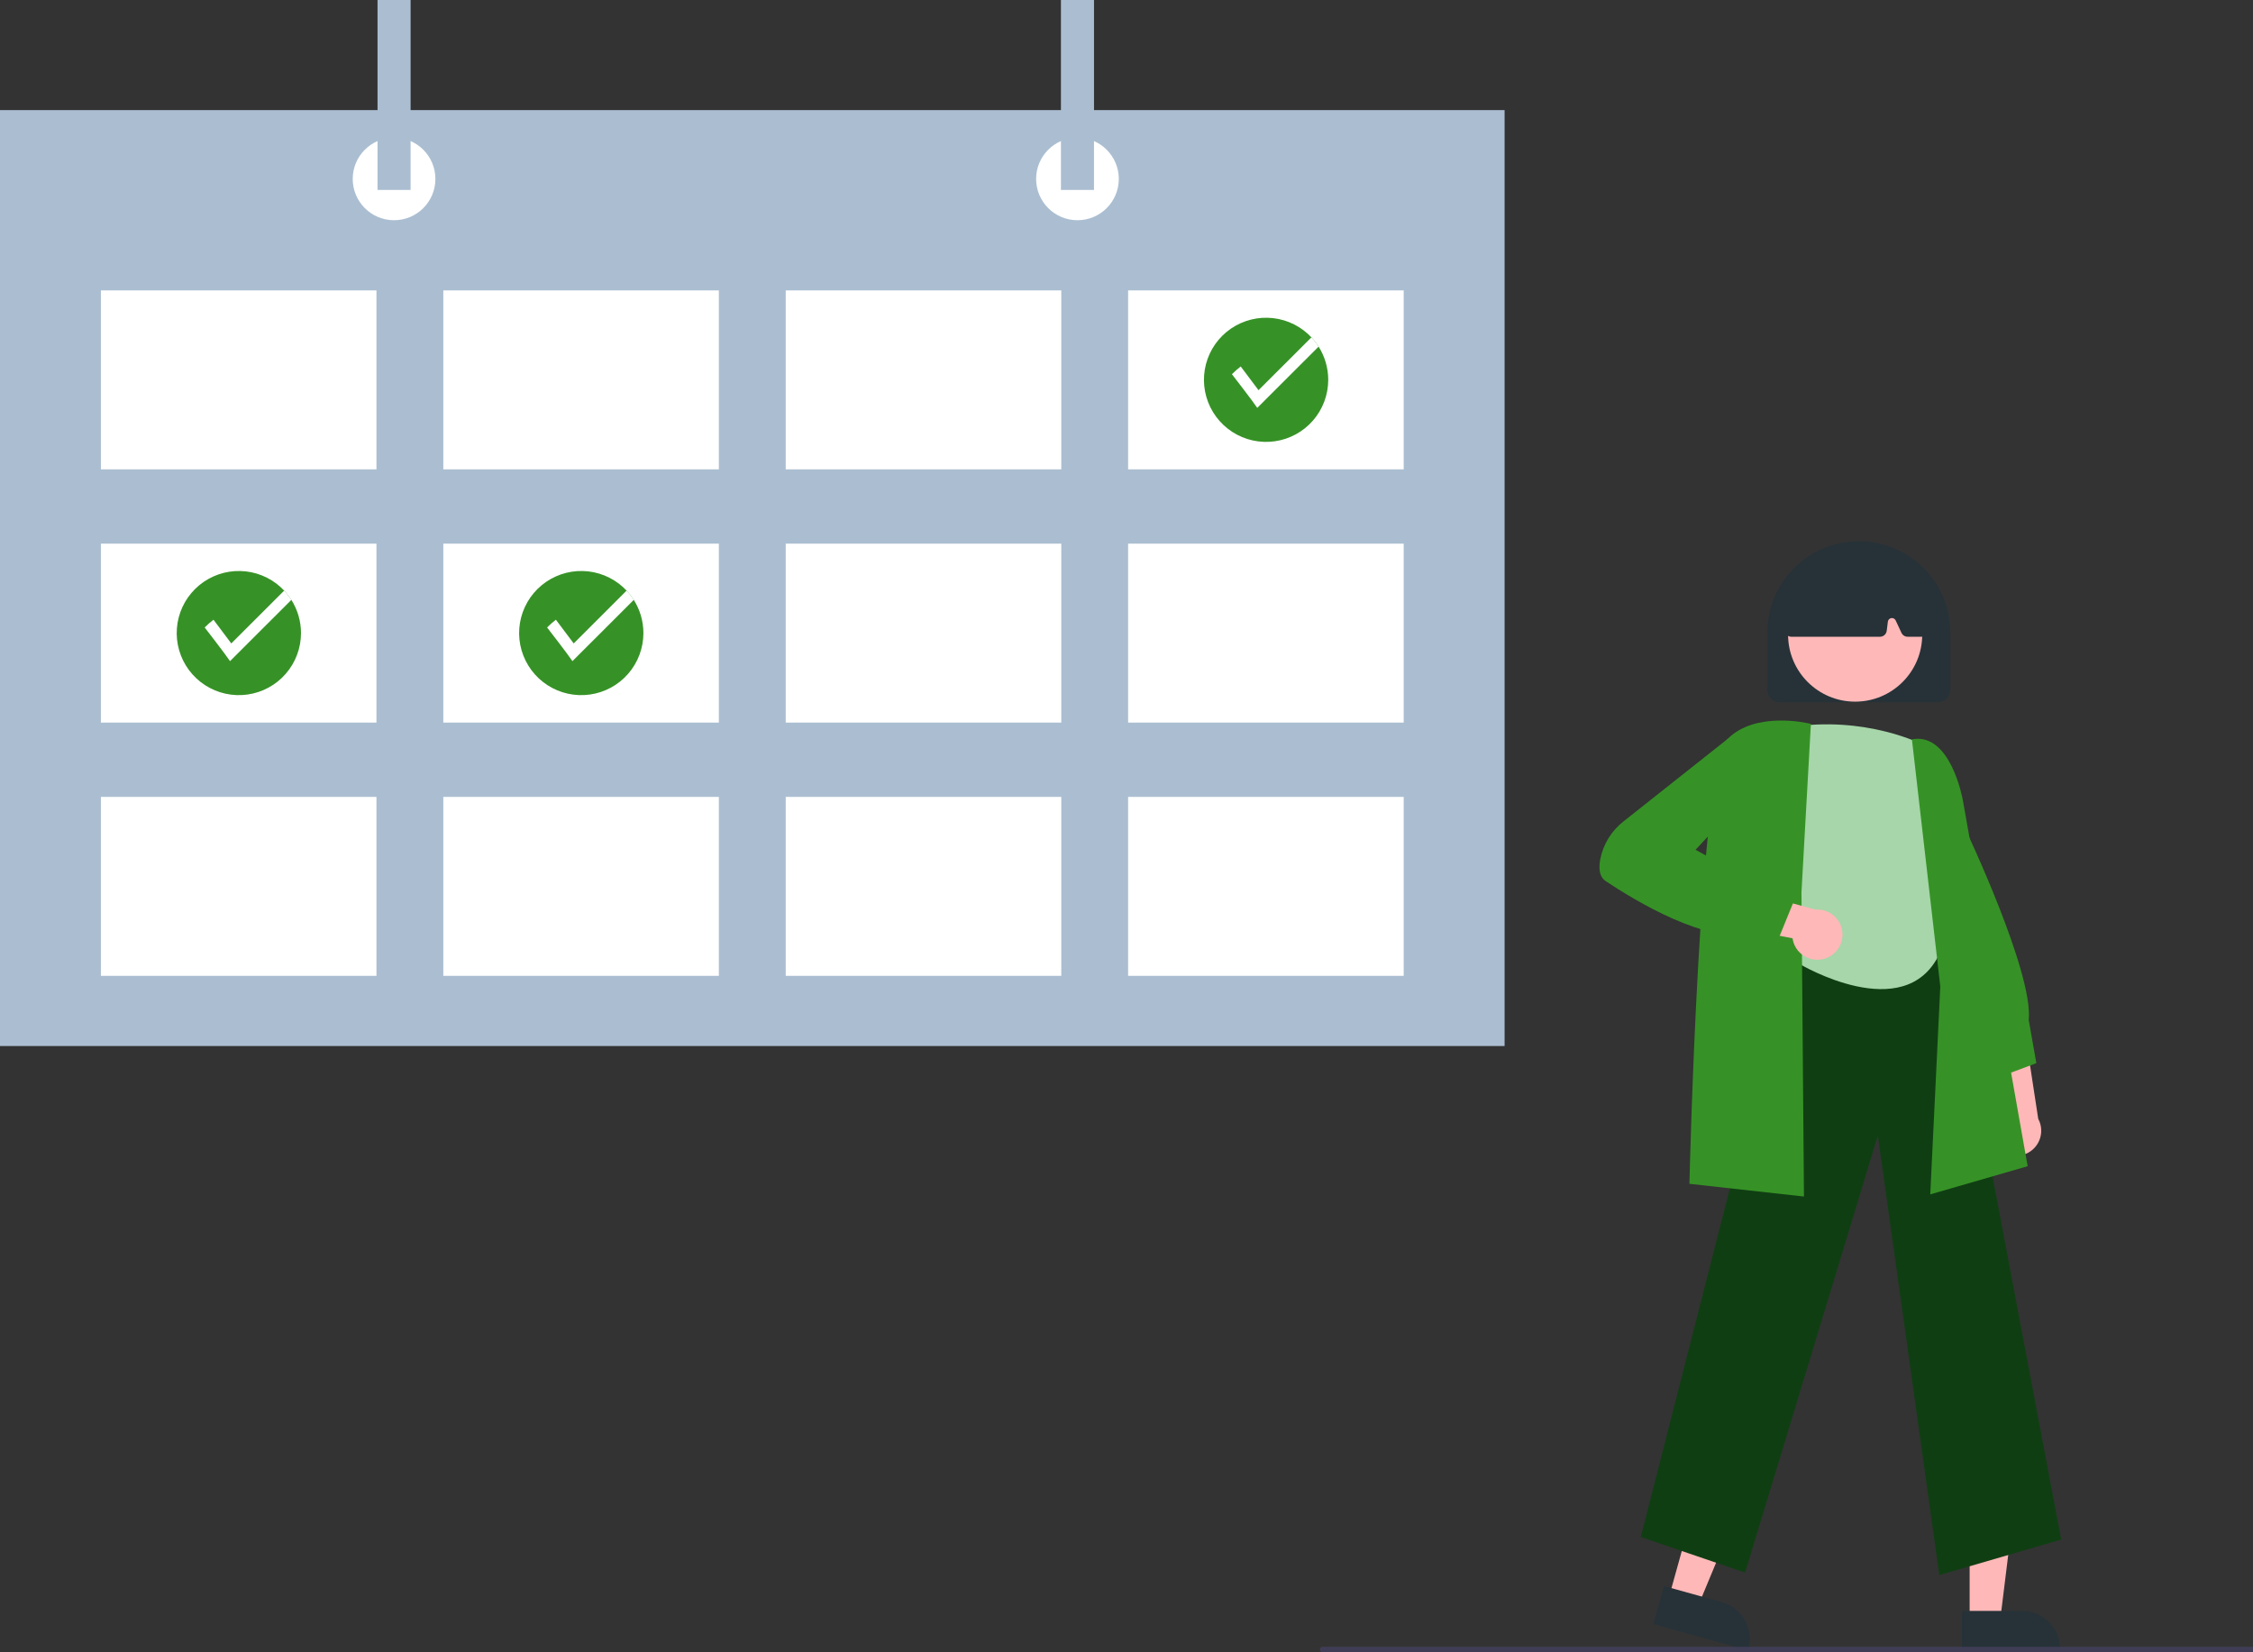 <svg width="360" height="264" viewBox="0 0 360 264" fill="none" xmlns="http://www.w3.org/2000/svg">
<rect x="0" y="0" width="360" height="264" fill="#333333" stroke="none"/>
<g clip-path="url(#clip0_1474_571)">
<path d="M319.157 183.336C318.765 182.904 318.473 182.391 318.302 181.834C318.13 181.277 318.082 180.69 318.163 180.112C318.243 179.535 318.449 178.983 318.766 178.494C319.084 178.005 319.504 177.591 319.999 177.282L316.835 163.474L323.737 166.053L325.683 178.77C326.148 179.634 326.279 180.639 326.052 181.593C325.825 182.548 325.255 183.386 324.45 183.949C323.646 184.511 322.663 184.76 321.687 184.647C320.711 184.534 319.811 184.068 319.157 183.336Z" fill="#FFB8B8"/>
<path d="M318.679 172.377L312.612 160.66L313.432 131.155L313.822 131.976C314.276 132.932 324.922 155.444 324.163 162.98L325.38 169.867L318.679 172.377Z" fill="#369226"/>
<path d="M314.723 258.971H319.588L321.903 240.226L314.722 240.227L314.723 258.971Z" fill="#FFB8B8"/>
<path d="M313.482 257.385L323.063 257.384H323.064C324.683 257.384 326.236 258.027 327.381 259.17C328.526 260.314 329.17 261.865 329.17 263.483V263.681L313.482 263.682L313.482 257.385Z" fill="#263238"/>
<path d="M266.652 255.278L271.339 256.58L278.597 239.14L271.679 237.218L266.652 255.278Z" fill="#FFB8B8"/>
<path d="M265.882 253.417L275.113 255.981L275.113 255.981C276.673 256.415 277.997 257.449 278.794 258.858C279.59 260.266 279.794 261.933 279.36 263.491L279.307 263.682L264.193 259.484L265.882 253.417Z" fill="#263238"/>
<path d="M309.872 251.664L300.053 181.44L278.846 251.266L262.171 245.579L286.071 152.079L286.228 152.068L311.264 150.328L329.353 245.988L309.872 251.664Z" fill="#103E13"/>
<path d="M307.275 118.988C307.275 118.988 298.148 114.232 285.846 116.214C285.846 116.214 279.298 131.993 285.846 138.274L287.632 154.069C287.632 154.069 304.299 163.979 309.855 152.484L309.061 139.403C309.061 139.403 313.03 133.129 309.855 128.536C307.952 125.73 307.044 122.369 307.275 118.988Z" fill="#A6D6A9"/>
<path d="M308.432 190.831L310.034 157.626L305.5 118.125L305.708 118.094C311.655 117.198 313.563 127.433 313.641 127.869L323.993 186.332L308.432 190.831Z" fill="#369226"/>
<path d="M288.249 191.177L269.948 189.146L269.953 188.947C270.018 186.24 271.593 122.611 276.007 118.105C280.446 113.572 288.825 115.533 289.179 115.619L289.356 115.662L287.85 142.586L288.249 191.177Z" fill="#369226"/>
<path d="M291.619 153.148C291.065 153.33 290.478 153.388 289.898 153.318C289.319 153.248 288.762 153.053 288.267 152.745C287.772 152.437 287.35 152.024 287.032 151.536C286.713 151.048 286.506 150.496 286.424 149.919L272.508 147.195L277.672 141.944L290.095 145.335C291.075 145.263 292.047 145.551 292.828 146.146C293.608 146.742 294.143 147.602 294.331 148.565C294.519 149.528 294.347 150.527 293.847 151.371C293.347 152.216 292.555 152.848 291.619 153.148Z" fill="#FFB8B8"/>
<path d="M284.193 149.96L279.659 148.986C272.965 150.998 261.28 143.918 256.557 140.773C255.669 140.182 255.38 139.009 255.7 137.289C256.173 134.883 257.501 132.729 259.438 131.225L276.071 118.052L280.269 117.35L281.516 124.409L270.919 135.778L286.519 144.259L284.193 149.96Z" fill="#369226"/>
<path d="M282.4 110.238V101.086C282.4 97.214 283.94 93.5 286.681 90.762C289.422 88.024 293.14 86.486 297.016 86.486C300.893 86.486 304.611 88.024 307.352 90.762C310.093 93.5 311.633 97.214 311.633 101.086V110.238C311.633 110.758 311.426 111.257 311.058 111.624C310.689 111.992 310.19 112.199 309.67 112.199H284.363C283.843 112.199 283.343 111.992 282.975 111.624C282.607 111.257 282.4 110.758 282.4 110.238Z" fill="#263238"/>
<path d="M296.429 112.109C302.348 112.109 307.145 107.317 307.145 101.405C307.145 95.493 302.348 90.7 296.429 90.7C290.51 90.7 285.712 95.493 285.712 101.405C285.712 107.317 290.51 112.109 296.429 112.109Z" fill="#FFB8B8"/>
<path d="M285.418 101.364C285.316 101.246 285.24 101.107 285.196 100.957C285.152 100.807 285.141 100.65 285.163 100.495L286.432 91.665C286.458 91.486 286.527 91.315 286.635 91.169C286.743 91.023 286.885 90.906 287.05 90.829C293.529 87.8 300.1 87.796 306.579 90.817C306.751 90.899 306.899 91.023 307.008 91.179C307.118 91.335 307.185 91.516 307.203 91.705L308.05 100.546C308.065 100.697 308.047 100.85 307.999 100.994C307.952 101.138 307.874 101.271 307.772 101.383C307.669 101.495 307.545 101.585 307.406 101.646C307.267 101.708 307.116 101.74 306.964 101.74H304.815C304.608 101.739 304.405 101.68 304.23 101.568C304.055 101.457 303.915 101.298 303.827 101.111L302.899 99.126C302.839 98.997 302.739 98.892 302.614 98.825C302.488 98.758 302.345 98.734 302.204 98.756C302.064 98.778 301.935 98.846 301.836 98.947C301.737 99.049 301.674 99.18 301.657 99.321L301.474 100.785C301.44 101.048 301.312 101.291 301.113 101.466C300.913 101.642 300.657 101.739 300.391 101.74H286.243C286.086 101.74 285.932 101.706 285.79 101.641C285.647 101.576 285.521 101.482 285.418 101.364Z" fill="#263238"/>
<path d="M240.414 17.593H0V167.132H240.414V17.593Z" fill="#ABBED1"/>
<path d="M60.153 46.401H16.122V74.99H60.153V46.401Z" fill="white"/>
<path d="M114.866 46.401H70.835V74.99H114.866V46.401Z" fill="white"/>
<path d="M169.579 46.401H125.548V74.99H169.579V46.401Z" fill="white"/>
<path d="M224.292 46.401H180.26V74.99H224.292V46.401Z" fill="white"/>
<path d="M60.153 86.865H16.122V115.453H60.153V86.865Z" fill="white"/>
<path d="M114.866 86.865H70.835V115.453H114.866V86.865Z" fill="white"/>
<path d="M169.579 86.865H125.548V115.453H169.579V86.865Z" fill="white"/>
<path d="M224.292 86.865H180.26V115.453H224.292V86.865Z" fill="white"/>
<path d="M60.153 127.328H16.122V155.917H60.153V127.328Z" fill="white"/>
<path d="M114.866 127.328H70.835V155.917H114.866V127.328Z" fill="white"/>
<path d="M169.579 127.328H125.548V155.917H169.579V127.328Z" fill="white"/>
<path d="M224.292 127.328H180.26V155.917H224.292V127.328Z" fill="white"/>
<path d="M62.966 35.186C66.613 35.186 69.57 32.232 69.57 28.588C69.57 24.945 66.613 21.991 62.966 21.991C59.318 21.991 56.361 24.945 56.361 28.588C56.361 32.232 59.318 35.186 62.966 35.186Z" fill="white"/>
<path d="M172.165 35.186C175.812 35.186 178.769 32.232 178.769 28.588C178.769 24.945 175.812 21.991 172.165 21.991C168.517 21.991 165.56 24.945 165.56 28.588C165.56 32.232 168.517 35.186 172.165 35.186Z" fill="white"/>
<path d="M65.608 0H60.324V30.348H65.608V0Z" fill="#ABBED1"/>
<path d="M174.807 0H169.523V30.348H174.807V0Z" fill="#ABBED1"/>
<path d="M212.234 60.695C212.231 63.084 211.366 65.391 209.797 67.194C208.228 68.996 206.061 70.172 203.693 70.507C201.326 70.841 198.917 70.31 196.909 69.012C194.902 67.715 193.431 65.737 192.766 63.442C192.102 61.148 192.289 58.691 193.292 56.523C194.296 54.355 196.049 52.622 198.229 51.642C200.41 50.661 202.871 50.5 205.161 51.187C207.451 51.874 209.416 53.364 210.695 55.382C211.702 56.972 212.235 58.815 212.234 60.695Z" fill="#369226"/>
<path d="M210.695 55.382L200.893 65.171C200.277 64.218 196.845 59.791 196.845 59.791C197.285 59.347 197.754 58.933 198.25 58.553L201.096 62.343L209.547 53.901C209.976 54.358 210.36 54.854 210.695 55.382Z" fill="white"/>
<path d="M102.808 101.159C102.805 103.547 101.94 105.855 100.371 107.657C98.802 109.46 96.635 110.636 94.267 110.97C91.9 111.304 89.491 110.774 87.483 109.476C85.476 108.178 84.005 106.2 83.34 103.906C82.676 101.612 82.862 99.155 83.866 96.987C84.87 94.819 86.623 93.086 88.803 92.105C90.984 91.125 93.445 90.964 95.735 91.651C98.025 92.338 99.99 93.828 101.269 95.846C102.276 97.435 102.809 99.278 102.808 101.159Z" fill="#369226"/>
<path d="M101.269 95.846L91.468 105.635C90.852 104.682 87.419 100.255 87.419 100.255C87.859 99.811 88.329 99.397 88.824 99.016L91.67 102.806L100.121 94.365C100.55 94.821 100.934 95.317 101.269 95.846Z" fill="white"/>
<path d="M48.095 101.159C48.093 103.548 47.227 105.855 45.658 107.657C44.09 109.46 41.922 110.636 39.554 110.97C37.187 111.304 34.778 110.774 32.771 109.476C30.763 108.178 29.292 106.2 28.628 103.906C27.963 101.612 28.15 99.155 29.153 96.987C30.157 94.819 31.91 93.086 34.09 92.105C36.271 91.125 38.732 90.964 41.022 91.651C43.312 92.338 45.277 93.828 46.556 95.846C47.563 97.436 48.097 99.278 48.095 101.159Z" fill="#369226"/>
<path d="M46.556 95.846L36.754 105.635C36.138 104.682 32.706 100.255 32.706 100.255C33.146 99.811 33.615 99.397 34.111 99.016L36.957 102.806L45.408 94.365C45.837 94.821 46.221 95.317 46.556 95.846Z" fill="white"/>
<path d="M377.564 264H211.325C211.209 264 211.098 263.954 211.016 263.872C210.934 263.791 210.888 263.68 210.888 263.564C210.888 263.449 210.934 263.338 211.016 263.256C211.098 263.174 211.209 263.128 211.325 263.128H377.564C377.679 263.128 377.79 263.174 377.872 263.256C377.954 263.338 378 263.449 378 263.564C378 263.68 377.954 263.791 377.872 263.872C377.79 263.954 377.679 264 377.564 264Z" fill="#3F3D56"/>
</g>
<defs>
<clipPath id="clip0_1474_571">
<rect width="378" height="264" fill="white"/>
</clipPath>
</defs>
</svg>
